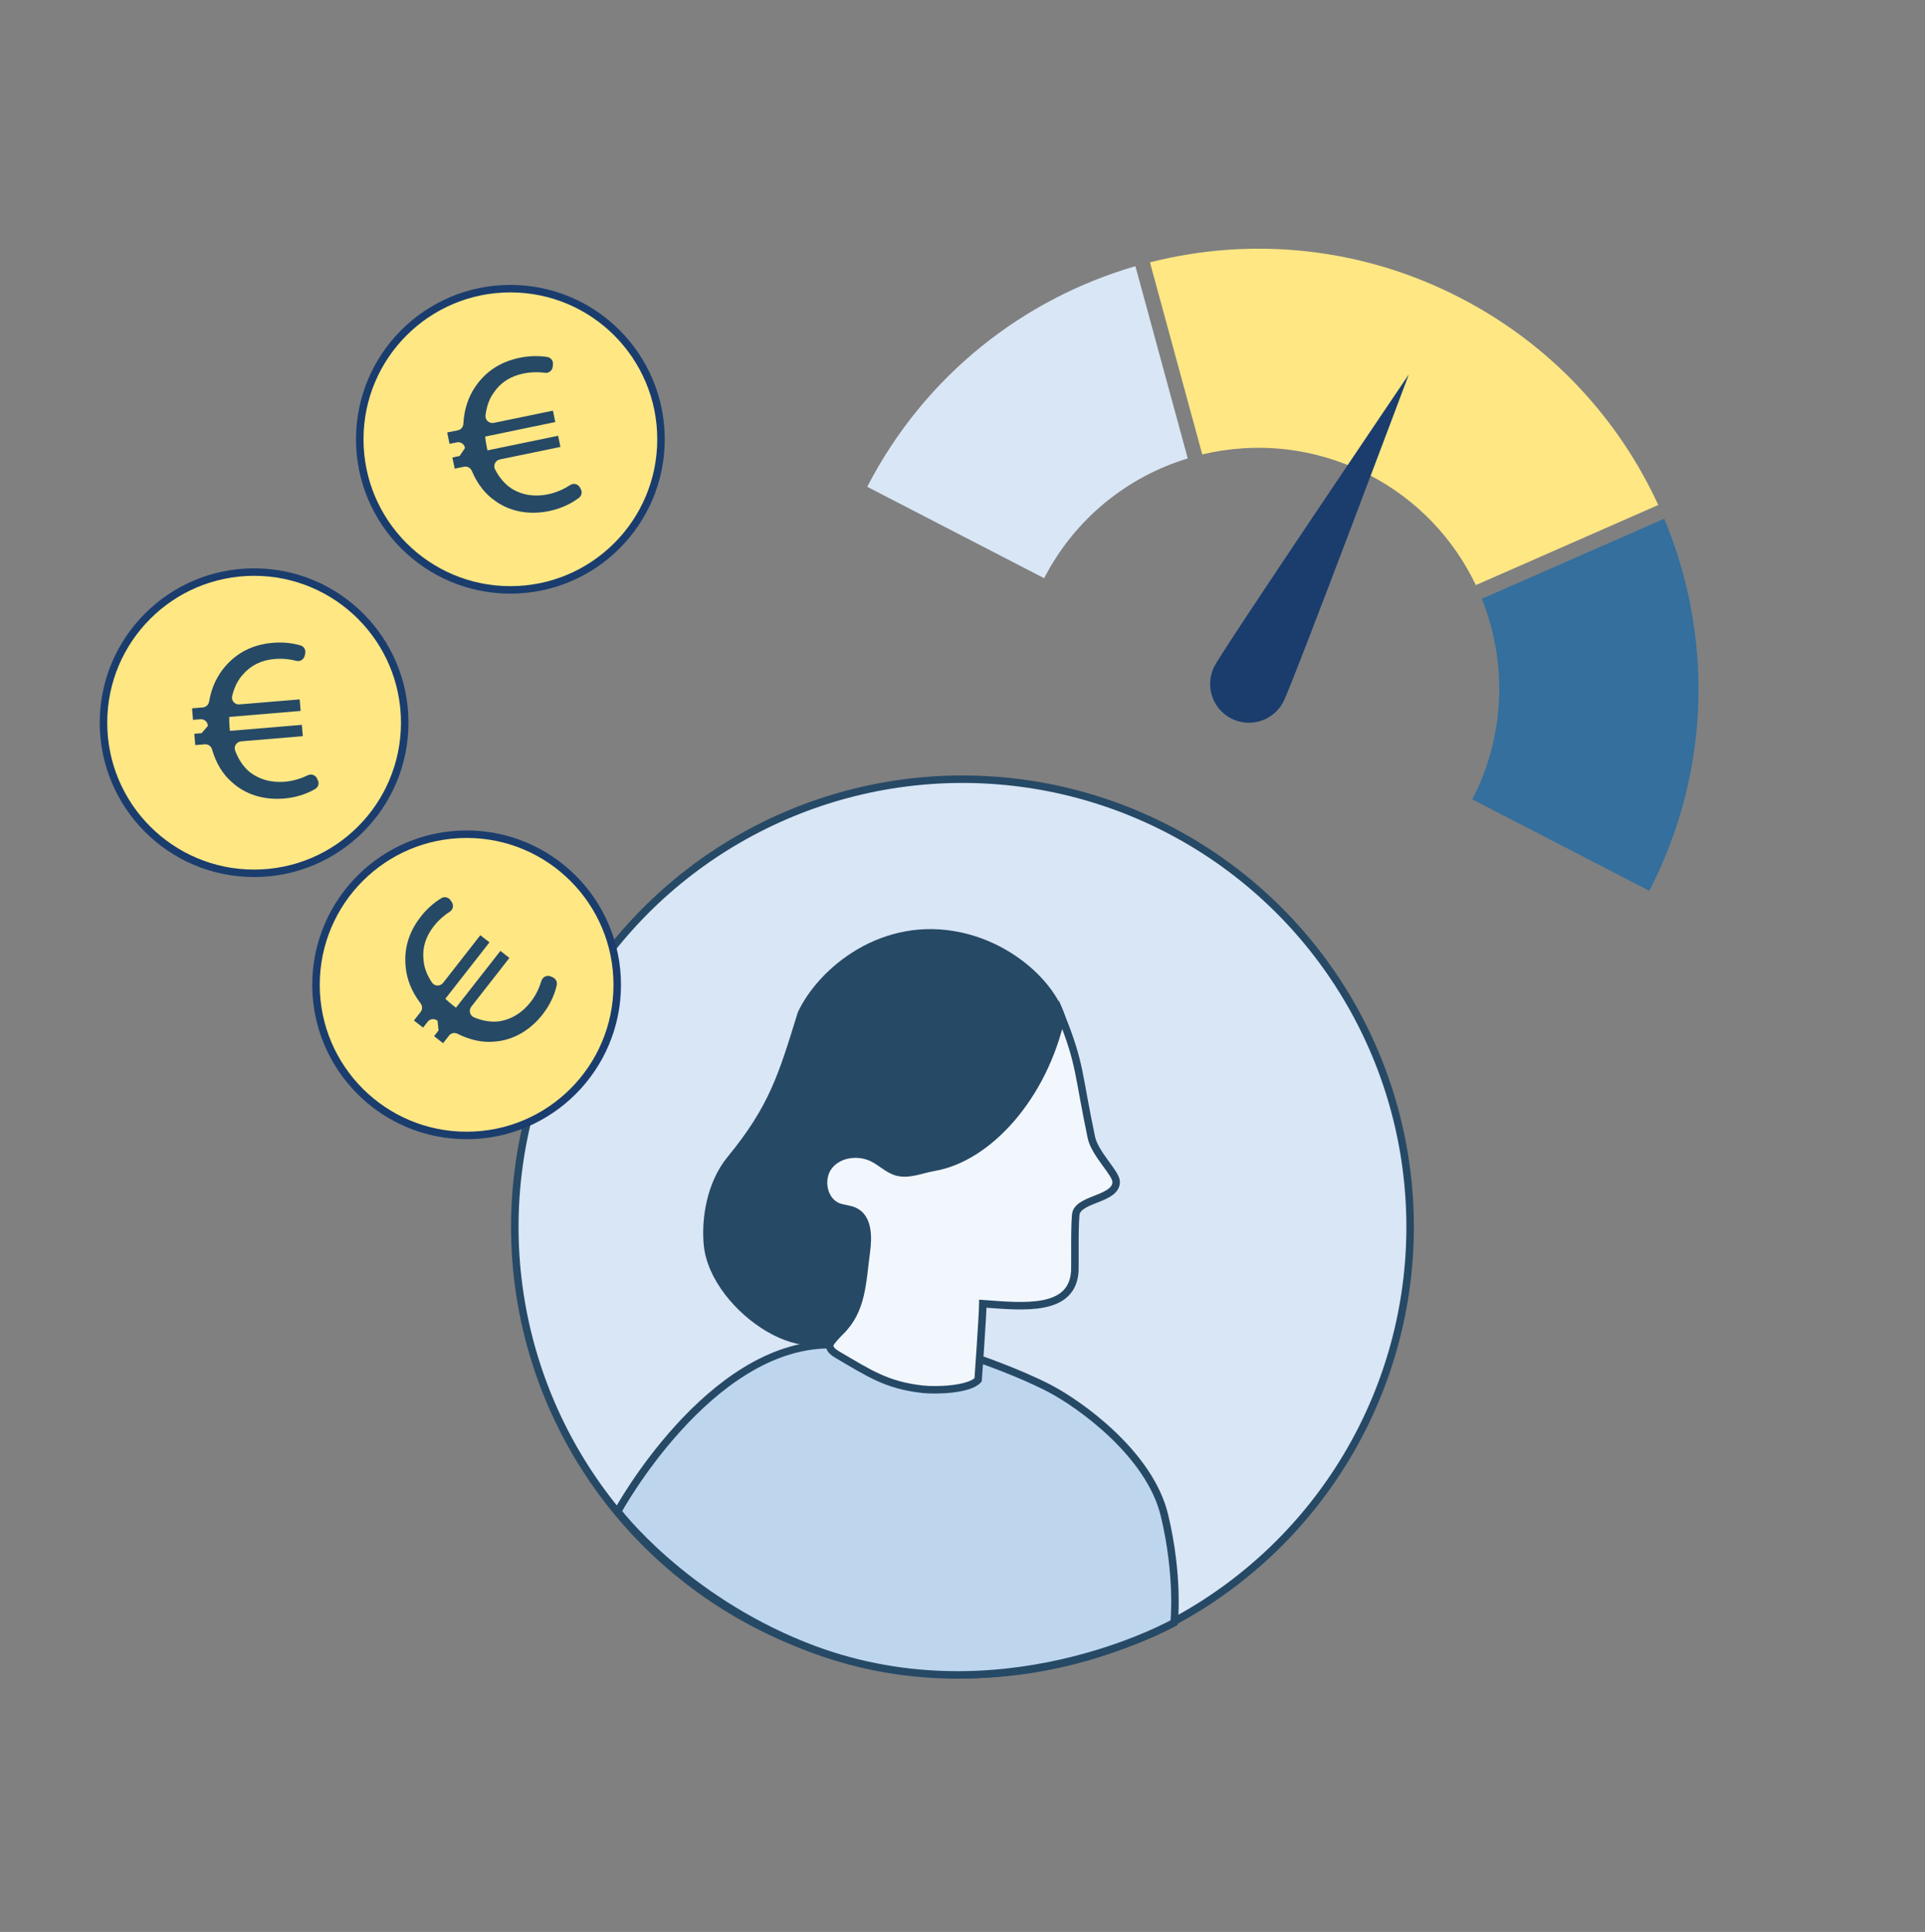 <?xml version="1.0" encoding="UTF-8"?>
<svg id="profil-de-risque" xmlns="http://www.w3.org/2000/svg" viewBox="0 0 256.89 257.81">
  <rect x="0" y="0" width="256.89" height="257.81" fill="#808080" stroke="none"/>
  <defs>
    <style>
      .cls-1 {
        fill: #bdd6ee;
      }

      .cls-1, .cls-2, .cls-3 {
        stroke: #264966;
      }

      .cls-1, .cls-2, .cls-3, .cls-4 {
        stroke-miterlimit: 10;
      }

      .cls-5, .cls-2 {
        fill: #d9e6f5;
      }

      .cls-6 {
        fill: #346f9d;
      }

      .cls-3 {
        fill: #f2f7fd;
      }

      .cls-7 {
        fill: #264966;
      }

      .cls-4 {
        stroke: #1a3d6e;
      }

      .cls-4, .cls-8 {
        fill: #ffe784;
      }

      .cls-9 {
        fill: #1a3d6e;
      }
    </style>
  </defs>
  <g>
    <path class="cls-6" d="M220.09,118.87l-23.61-12.2c4.47-8.65,4.63-18.38,1.27-26.76l24.34-10.69c6.47,15.47,6.31,33.59-1.99,49.65Z"/>
    <path class="cls-8" d="M221.29,67.39l-24.34,10.69c-2.92-6.12-7.78-11.38-14.27-14.73-7.13-3.68-15-4.44-22.24-2.71l-6.98-25.63c13.44-3.42,28.12-2.13,41.42,4.74,12.11,6.26,21.13,16.15,26.42,27.65Z"/>
    <path class="cls-5" d="M158.51,61.17c-7.99,2.43-15.03,7.97-19.17,15.99l-23.61-12.2c7.7-14.9,20.87-25.11,35.79-29.44l6.98,25.64Z"/>
    <path class="cls-9" d="M171.26,93.65c-1.31,2.54-4.43,3.53-6.97,2.22s-3.53-4.43-2.22-6.97,25.94-38.94,25.94-38.94c0,0-15.44,41.15-16.75,43.69Z"/>
  </g>
  <g>
    <circle class="cls-2" cx="128.44" cy="163.72" r="59.74"/>
    <g id="femme">
      <path class="cls-7" d="M142.2,139.55c-1.64,4.37-5.96,9.25-9.55,12.25-4.26,3.55-7.97,4.82-11.57,4.69-2.39-.09-6.91-4.98-9.92-1.62s-.34,6.97,3.42,7.1c2.84.1.9,9.91-1.46,14.57-3.98,7.86-18.3-1.32-19.2-10.36-.34-3.39.34-8.34,3.17-11.79,5.64-6.87,6.84-11.11,9.38-19.31,2.74-5.87,11.22-13.02,21.93-10.62,9.24,2.07,15.59,10.34,13.8,15.09Z"/>
      <path class="cls-1" d="M130.72,181.36s5.26,1.8,9.31,3.9c4.05,2.1,13.39,8.75,15.36,16.93s1.3,14.34,1.3,14.34c0,0-23.63,13.37-49.34,3.1-16.26-6.49-24.92-17.94-24.92-17.94,0,0,12.15-22.27,28.3-22.25"/>
      <path class="cls-3" d="M141.64,135.66c2.57,6.38,2.21,7.6,4,16.11.47,2.23,3.3,4.77,3.31,5.93.03,2.28-4.64,2.21-5.33,4.09-.26.71-.14,7.01-.18,7.77-.29,5.51-6.77,4.82-12.28,4.41-.02,1.68-.63,10.17-.63,10.17-1.19,1.32-5.61,1.44-7.37,1.25-4.87-.53-7.24-2.18-11.47-4.65-.49-.29-1.05-.73-.96-1.29.05-.34,1.11-1.46,1.36-1.69,3.01-2.92,2.95-6.53,3.52-10.69.27-2,.28-4.53-1.53-5.42-.68-.34-1.49-.34-2.2-.61-2.04-.77-2.6-3.78-1.23-5.48,1.37-1.7,4.04-1.98,5.96-.95.95.51,1.75,1.27,2.74,1.67,1.69.67,3.49-.2,5.28-.51,7.23-1.23,14.64-9.39,17.01-20.1Z"/>
    </g>
  </g>
  <g>
    <circle class="cls-4" cx="62.27" cy="131.42" r="20.1"/>
    <path class="cls-7" d="M73.74,130.41c.41.17.65.6.56,1.03-.24,1.13-.81,2.55-1.9,3.94-1.66,2.12-3.89,3.41-6.33,3.61-1.59.17-3.28-.17-4.99-1.03-.4-.2-.88-.12-1.16.24l-.79,1.01-1.2-.94.6-.77-.14-1.28s0,0-.01-.01c-.4-.33-.99-.27-1.31.14l-.61.78-1.22-.95.9-1.15c.26-.34.25-.81-.02-1.15-1.17-1.51-1.82-3.18-1.98-4.81-.25-2.35.35-4.62,2.02-6.76.91-1.17,1.91-1.95,2.75-2.46.41-.25.95-.11,1.21.28l.17.25c.28.42.18,1-.25,1.27-.72.45-1.5,1.12-2.16,1.96-1.1,1.41-1.54,2.93-1.36,4.5.07,1,.47,2.03,1.13,3.01.34.51,1.1.53,1.48.04l4.97-6.36,1.22.95-5.89,7.53c.3.27.64.59.98.85l.44.34,5.93-7.58,1.2.94-5.09,6.51c-.37.47-.19,1.18.36,1.42,1.17.49,2.27.64,3.26.54,1.71-.22,3.2-1.17,4.3-2.58.75-.96,1.2-2.01,1.45-2.85.16-.51.72-.78,1.21-.58l.23.09Z"/>
  </g>
  <g>
    <circle class="cls-4" cx="68.11" cy="58.62" r="20.1"/>
    <path class="cls-7" d="M77.51,65.27c.21.39.11.88-.24,1.15-.92.71-2.27,1.42-4,1.78-2.63.54-5.17.09-7.16-1.34-1.32-.9-2.4-2.25-3.14-4.01-.17-.41-.6-.66-1.03-.57l-1.26.26-.31-1.49.96-.2.72-1.06s0-.01,0-.02c-.09-.51-.58-.85-1.09-.74l-.97.2-.31-1.52,1.43-.29c.42-.09.71-.46.73-.88.09-1.91.67-3.6,1.6-4.95,1.33-1.95,3.25-3.3,5.92-3.85,1.45-.3,2.72-.25,3.69-.1.47.08.8.52.74,1l-.03.3c-.06.5-.51.88-1.01.81-.84-.12-1.87-.12-2.92.1-1.75.36-3.07,1.24-3.95,2.56-.59.81-.95,1.85-1.09,3.03-.07.61.5,1.11,1.1.99l7.9-1.63.31,1.52-9.36,1.94c.05.4.11.86.2,1.29l.11.55,9.43-1.95.31,1.49-8.09,1.67c-.59.12-.91.78-.64,1.32.58,1.13,1.32,1.96,2.14,2.52,1.45.94,3.19,1.18,4.95.81,1.19-.25,2.22-.76,2.95-1.24.45-.29,1.05-.13,1.3.35l.11.22Z"/>
  </g>
  <g>
    <circle class="cls-4" cx="33.91" cy="96.44" r="20.1"/>
    <path class="cls-7" d="M42.45,104.17c.16.42,0,.89-.38,1.11-1,.59-2.42,1.14-4.18,1.28-2.68.22-5.14-.53-6.95-2.19-1.21-1.05-2.11-2.52-2.64-4.36-.12-.43-.51-.72-.96-.69l-1.28.11-.13-1.51.97-.08.84-.97s0-.01,0-.02c-.02-.52-.47-.91-.99-.87l-.99.08-.13-1.54,1.45-.12c.43-.04.76-.37.83-.79.31-1.88,1.1-3.5,2.18-4.72,1.55-1.78,3.62-2.89,6.34-3.11,1.48-.12,2.73.07,3.68.35.46.13.73.62.62,1.08l-.07.3c-.12.49-.61.81-1.1.68-.82-.22-1.85-.34-2.91-.25-1.79.15-3.19.86-4.23,2.07-.69.73-1.16,1.72-1.44,2.88-.15.6.36,1.17.97,1.11l8.04-.67.13,1.54-9.53.8c0,.4,0,.87.04,1.3l.05.56,9.6-.8.13,1.51-8.24.69c-.6.05-1,.66-.79,1.23.44,1.19,1.07,2.1,1.82,2.76,1.32,1.1,3.03,1.55,4.81,1.4,1.21-.1,2.29-.49,3.08-.87.48-.23,1.06,0,1.25.5l.09.23Z"/>
  </g>
</svg>